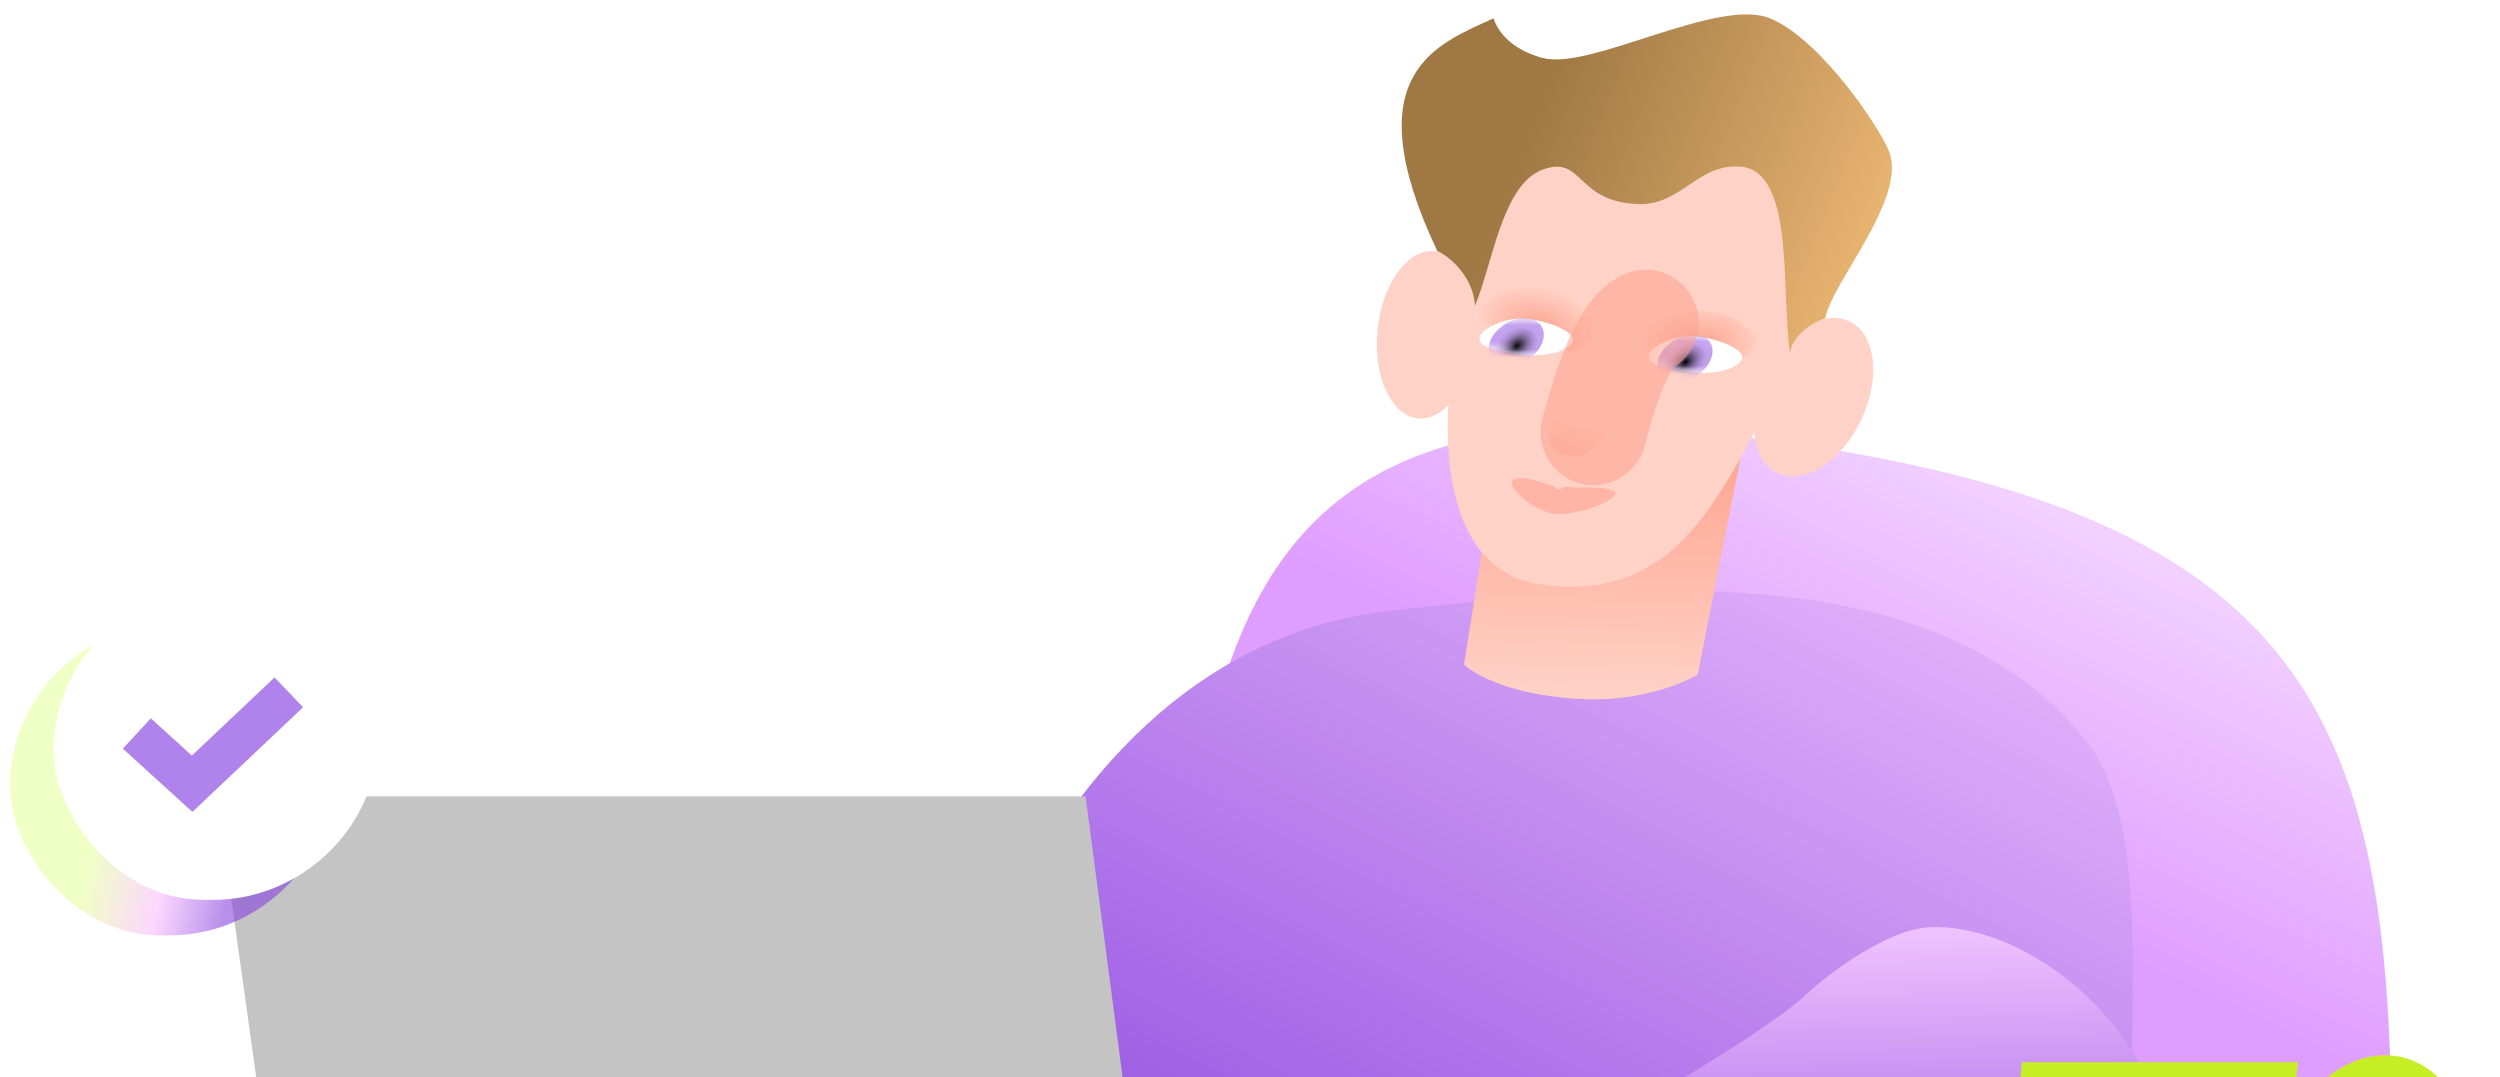 <?xml version="1.0" encoding="UTF-8"?> <svg xmlns="http://www.w3.org/2000/svg" width="311" height="134" viewBox="0 0 311 134" fill="none"><g clip-path="url(#clip0_1251_53037)"><path d="M297.247 164.773C298.794 95.52 297.219 62.894 211.923 53.795C142.366 46.376 149.629 96.187 142.785 160.346L297.247 164.773Z" fill="url(#paint0_linear_1251_53037)"></path><path d="M172.944 75.976C203.242 72.599 241.431 68.899 259.724 92.455C271.944 108.192 258.65 155.644 269.604 173.14H100.617C108.325 162.325 121.192 124.228 124.781 115.737C129.268 105.124 143.863 79.216 172.944 75.976Z" fill="url(#paint1_linear_1251_53037)"></path><ellipse cx="177.437" cy="41.641" rx="6.104" ry="10.452" transform="rotate(5.771 177.437 41.641)" fill="#FFD2C7"></ellipse><path d="M211.19 83.936L217.11 54.002L185.362 62.215L182.125 82.656C183.512 83.982 187.749 86.315 195.814 86.907C203.879 87.499 209.463 84.922 211.19 83.936Z" fill="url(#paint2_linear_1251_53037)"></path><path d="M190.027 15.398L182.681 34.735C181.691 37.908 180.737 44.613 180.383 47.569L180.383 47.569C180.061 50.792 178.106 70.331 191.182 72.615C202.794 74.643 208.876 68.352 212.388 63.545C214.077 61.234 216.233 57.709 218.215 53.814C218.427 56.173 219.427 58.056 221.14 58.864C224.42 60.411 229.076 57.434 231.538 52.213C234.001 46.992 233.338 41.506 230.058 39.958C227.944 38.961 225.259 39.843 222.958 41.994C223.049 41.649 223.134 41.307 223.212 40.97C223.212 40.97 225.592 29.59 225.24 20.909C219.45 15.861 211.161 12.328 190.027 15.398Z" fill="#FFD2C7"></path><path d="M209.472 38.841C214.632 37.994 217.304 40.322 218.58 42.209C218.146 46.042 213.438 44.01 211.672 43.352C209.905 42.695 205.058 45.28 203.729 44.931C202.399 44.582 203.022 39.899 209.472 38.841Z" fill="url(#paint3_radial_1251_53037)"></path><path d="M196.143 37.106C191.896 34.375 186.082 36.324 183.707 37.64C181.685 41.443 189.362 40.5 191.415 40.535C193.468 40.571 193.999 43.607 195.453 43.773C196.906 43.938 201.453 40.521 196.143 37.106Z" fill="url(#paint4_radial_1251_53037)"></path><path d="M210.33 46.261C213.96 46.785 216.932 45.472 216.718 44.317C216.503 43.162 213.091 41.973 210.79 41.829C207.919 41.65 205.182 43.305 205.121 44.199C205.059 45.094 205.793 45.605 210.33 46.261Z" fill="white"></path><mask id="mask0_1251_53037" style="mask-type:alpha" maskUnits="userSpaceOnUse" x="205" y="41" width="12" height="6"><path d="M210.33 46.26C213.959 46.784 216.932 45.471 216.717 44.316C216.502 43.161 212.914 41.907 210.648 41.814C207.774 41.697 205.181 43.304 205.12 44.199C205.059 45.093 205.793 45.604 210.33 46.26Z" fill="white"></path></mask><g mask="url(#mask0_1251_53037)"><ellipse cx="3.497" cy="2.81" rx="3.497" ry="2.81" transform="matrix(0.802 -0.675 0.708 0.636 204.812 45.125)" fill="#C3A1EE"></ellipse><ellipse cx="2.525" cy="2.314" rx="2.525" ry="2.314" transform="matrix(-0.802 0.675 0.708 0.636 210.062 41.865)" fill="url(#paint5_radial_1251_53037)"></ellipse></g><path d="M189.252 44.079C192.882 44.603 195.854 43.291 195.64 42.135C195.425 40.98 192.012 39.792 189.711 39.648C186.84 39.468 184.104 41.123 184.042 42.018C183.981 42.913 184.715 43.423 189.252 44.079Z" fill="white"></path><mask id="mask1_1251_53037" style="mask-type:alpha" maskUnits="userSpaceOnUse" x="184" y="39" width="12" height="6"><path d="M189.259 44.08C192.889 44.605 195.861 43.292 195.647 42.136C195.432 40.981 191.844 39.727 189.578 39.635C186.704 39.517 184.111 41.124 184.049 42.019C183.988 42.913 184.722 43.424 189.259 44.08Z" fill="white"></path></mask><g mask="url(#mask1_1251_53037)"><ellipse cx="3.497" cy="2.81" rx="3.497" ry="2.81" transform="matrix(0.802 -0.675 0.708 0.636 183.82 43.117)" fill="#C3A1EE"></ellipse><ellipse cx="2.525" cy="2.314" rx="2.525" ry="2.314" transform="matrix(-0.802 0.675 0.708 0.636 189.07 39.857)" fill="url(#paint6_radial_1251_53037)"></ellipse></g><path d="M195.166 60.589C195.831 60.722 200.546 60.405 200.921 61.275C201.295 62.146 196.427 64.13 193.594 63.927C190.762 63.724 187.351 60.487 188.197 59.739C189.044 58.992 192.129 60.115 192.876 60.357C193.622 60.599 193.521 60.839 193.903 60.877C194.284 60.916 194.334 60.421 195.166 60.589Z" fill="#FFB4A5"></path><path d="M194.546 56.587C191.513 55.698 192.852 52.897 193.901 51.608L200.666 52.838C199.89 54.458 197.579 57.476 194.546 56.587Z" fill="url(#paint7_linear_1251_53037)"></path><g opacity="0.56" filter="url(#filter0_f_1251_53037)"><path d="M198.236 53.785C198.906 51.274 201.402 41.549 204.73 40.125" stroke="#FDA28C" stroke-width="13.163" stroke-linecap="round" stroke-linejoin="round"></path></g><path d="M193.127 165.887L271.472 165.887C271.472 163.971 273.392 155.13 270.017 141.719C265.74 124.725 250.501 114.865 240.083 115.341C234.918 115.577 227.856 120.842 224.97 123.446C219.59 128.849 193.472 143.55 189.246 145.201C185.021 146.851 182.79 149.818 182.203 151.096L193.127 165.887Z" fill="url(#paint8_linear_1251_53037)"></path><path d="M135.045 99.076L144.375 169.821H36.871L26.996 99.076H135.045Z" fill="#C4C4C4"></path><path d="M216.607 20.74C223.413 21.393 221.501 36.953 222.701 43.98C222.724 42.425 224.711 40.295 227.057 39.624C227.728 35.369 237.21 24.767 235.034 18.932C233.922 15.952 226.435 4.814 220.175 2.272C213.694 -0.36 197.85 8.763 191.958 7.225C186.623 5.833 185.804 2.272 185.804 2.272C179.05 5.424 168.22 8.861 178.805 31.247C179.849 31.581 183.273 34.151 183.484 38.043C185.709 32.778 186.865 22.904 191.958 21.083C197.051 19.262 195.963 25.212 203.941 25.386C209.176 25.5 211.302 20.231 216.607 20.74Z" fill="url(#paint9_linear_1251_53037)"></path><path d="M285.132 139.08C288.512 133.489 293.861 130.315 298.888 131.535C305.684 133.185 309.319 142.244 307.007 151.769C304.694 161.294 297.31 167.678 290.514 166.028C286.645 165.089 283.802 161.749 282.496 157.289C279.912 163.512 273.783 167.806 266.736 167.806C256.601 167.805 248.7 159.022 249.769 148.942L251.551 132.137H285.869L285.132 139.08ZM296.811 140.091C293.386 139.26 289.665 142.477 288.5 147.276C287.335 152.076 289.166 156.641 292.591 157.473C296.016 158.304 299.737 155.087 300.902 150.287C302.068 145.487 300.235 140.922 296.811 140.091Z" fill="#C7EE24"></path><rect opacity="0.6" width="40.389" height="39.215" rx="19.608" transform="matrix(1 0 -0.048 0.993 2.195 77.422)" fill="url(#paint10_linear_1251_53037)"></rect><rect width="40.389" height="39.215" rx="19.608" transform="matrix(1 0 -0.048 0.993 7.625 73)" fill="white"></rect><path fill-rule="evenodd" clip-rule="evenodd" d="M37.707 87.981L23.932 101L15.281 93.131L18.765 89.359L23.864 93.997L34.151 84.275L37.707 87.981Z" fill="#B082EB"></path></g><defs><filter id="filter0_f_1251_53037" x="172.307" y="14.194" width="58.355" height="65.523" filterUnits="userSpaceOnUse" color-interpolation-filters="sRGB"><feFlood flood-opacity="0" result="BackgroundImageFix"></feFlood><feBlend mode="normal" in="SourceGraphic" in2="BackgroundImageFix" result="shape"></feBlend><feGaussianBlur stdDeviation="9.675" result="effect1_foregroundBlur_1251_53037"></feGaussianBlur></filter><linearGradient id="paint0_linear_1251_53037" x1="256.446" y1="55.239" x2="232.678" y2="104.584" gradientUnits="userSpaceOnUse"><stop stop-color="#F5D9FF"></stop><stop offset="1" stop-color="#DF9DFF"></stop></linearGradient><linearGradient id="paint1_linear_1251_53037" x1="269.507" y1="62.429" x2="195.445" y2="204.443" gradientUnits="userSpaceOnUse"><stop stop-color="#F0C4FF"></stop><stop offset="1" stop-color="#8743DD"></stop></linearGradient><linearGradient id="paint2_linear_1251_53037" x1="199.329" y1="53.609" x2="198.265" y2="87.022" gradientUnits="userSpaceOnUse"><stop stop-color="#FDA28C"></stop><stop offset="1" stop-color="#FFD2C7"></stop></linearGradient><radialGradient id="paint3_radial_1251_53037" cx="0" cy="0" r="1" gradientTransform="matrix(1.96 -4.824 -7.693 -0.845 211.406 42.773)" gradientUnits="userSpaceOnUse"><stop stop-color="#FDA28C"></stop><stop offset="1" stop-color="#FDA28C" stop-opacity="0"></stop></radialGradient><radialGradient id="paint4_radial_1251_53037" cx="0" cy="0" r="1" gradientTransform="matrix(1.233 -5.314 7.666 2.072 191.415 41.099)" gradientUnits="userSpaceOnUse"><stop stop-color="#FDA28C"></stop><stop offset="1" stop-color="#FDA28C" stop-opacity="0"></stop></radialGradient><radialGradient id="paint5_radial_1251_53037" cx="0" cy="0" r="1" gradientTransform="matrix(-0.284 2.442 -3.334 -0.407 2.525 2.314)" gradientUnits="userSpaceOnUse"><stop></stop><stop offset="1" stop-color="#C3A1EE" stop-opacity="0"></stop></radialGradient><radialGradient id="paint6_radial_1251_53037" cx="0" cy="0" r="1" gradientTransform="matrix(-0.284 2.442 -3.334 -0.407 2.525 2.314)" gradientUnits="userSpaceOnUse"><stop></stop><stop offset="1" stop-color="#C3A1EE" stop-opacity="0"></stop></radialGradient><linearGradient id="paint7_linear_1251_53037" x1="193.215" y1="61.179" x2="195.409" y2="51.618" gradientUnits="userSpaceOnUse"><stop stop-color="#FDA28C"></stop><stop offset="1" stop-color="#FFD2C7"></stop></linearGradient><linearGradient id="paint8_linear_1251_53037" x1="233.051" y1="166.329" x2="231.797" y2="115.156" gradientUnits="userSpaceOnUse"><stop stop-color="#8743DD"></stop><stop offset="1" stop-color="#F0C4FF"></stop></linearGradient><linearGradient id="paint9_linear_1251_53037" x1="186.952" y1="23.775" x2="238.104" y2="43.91" gradientUnits="userSpaceOnUse"><stop stop-color="#A07844"></stop><stop offset="1" stop-color="#F8C17B"></stop></linearGradient><linearGradient id="paint10_linear_1251_53037" x1="-3.907" y1="23.037" x2="37.653" y2="29.816" gradientUnits="userSpaceOnUse"><stop offset="0.357" stop-color="#E6FF9F"></stop><stop offset="0.591" stop-color="#FABBFF"></stop><stop offset="0.791" stop-color="#8743DD"></stop></linearGradient><clipPath id="clip0_1251_53037"><rect width="311" height="134" fill="white"></rect></clipPath></defs></svg> 